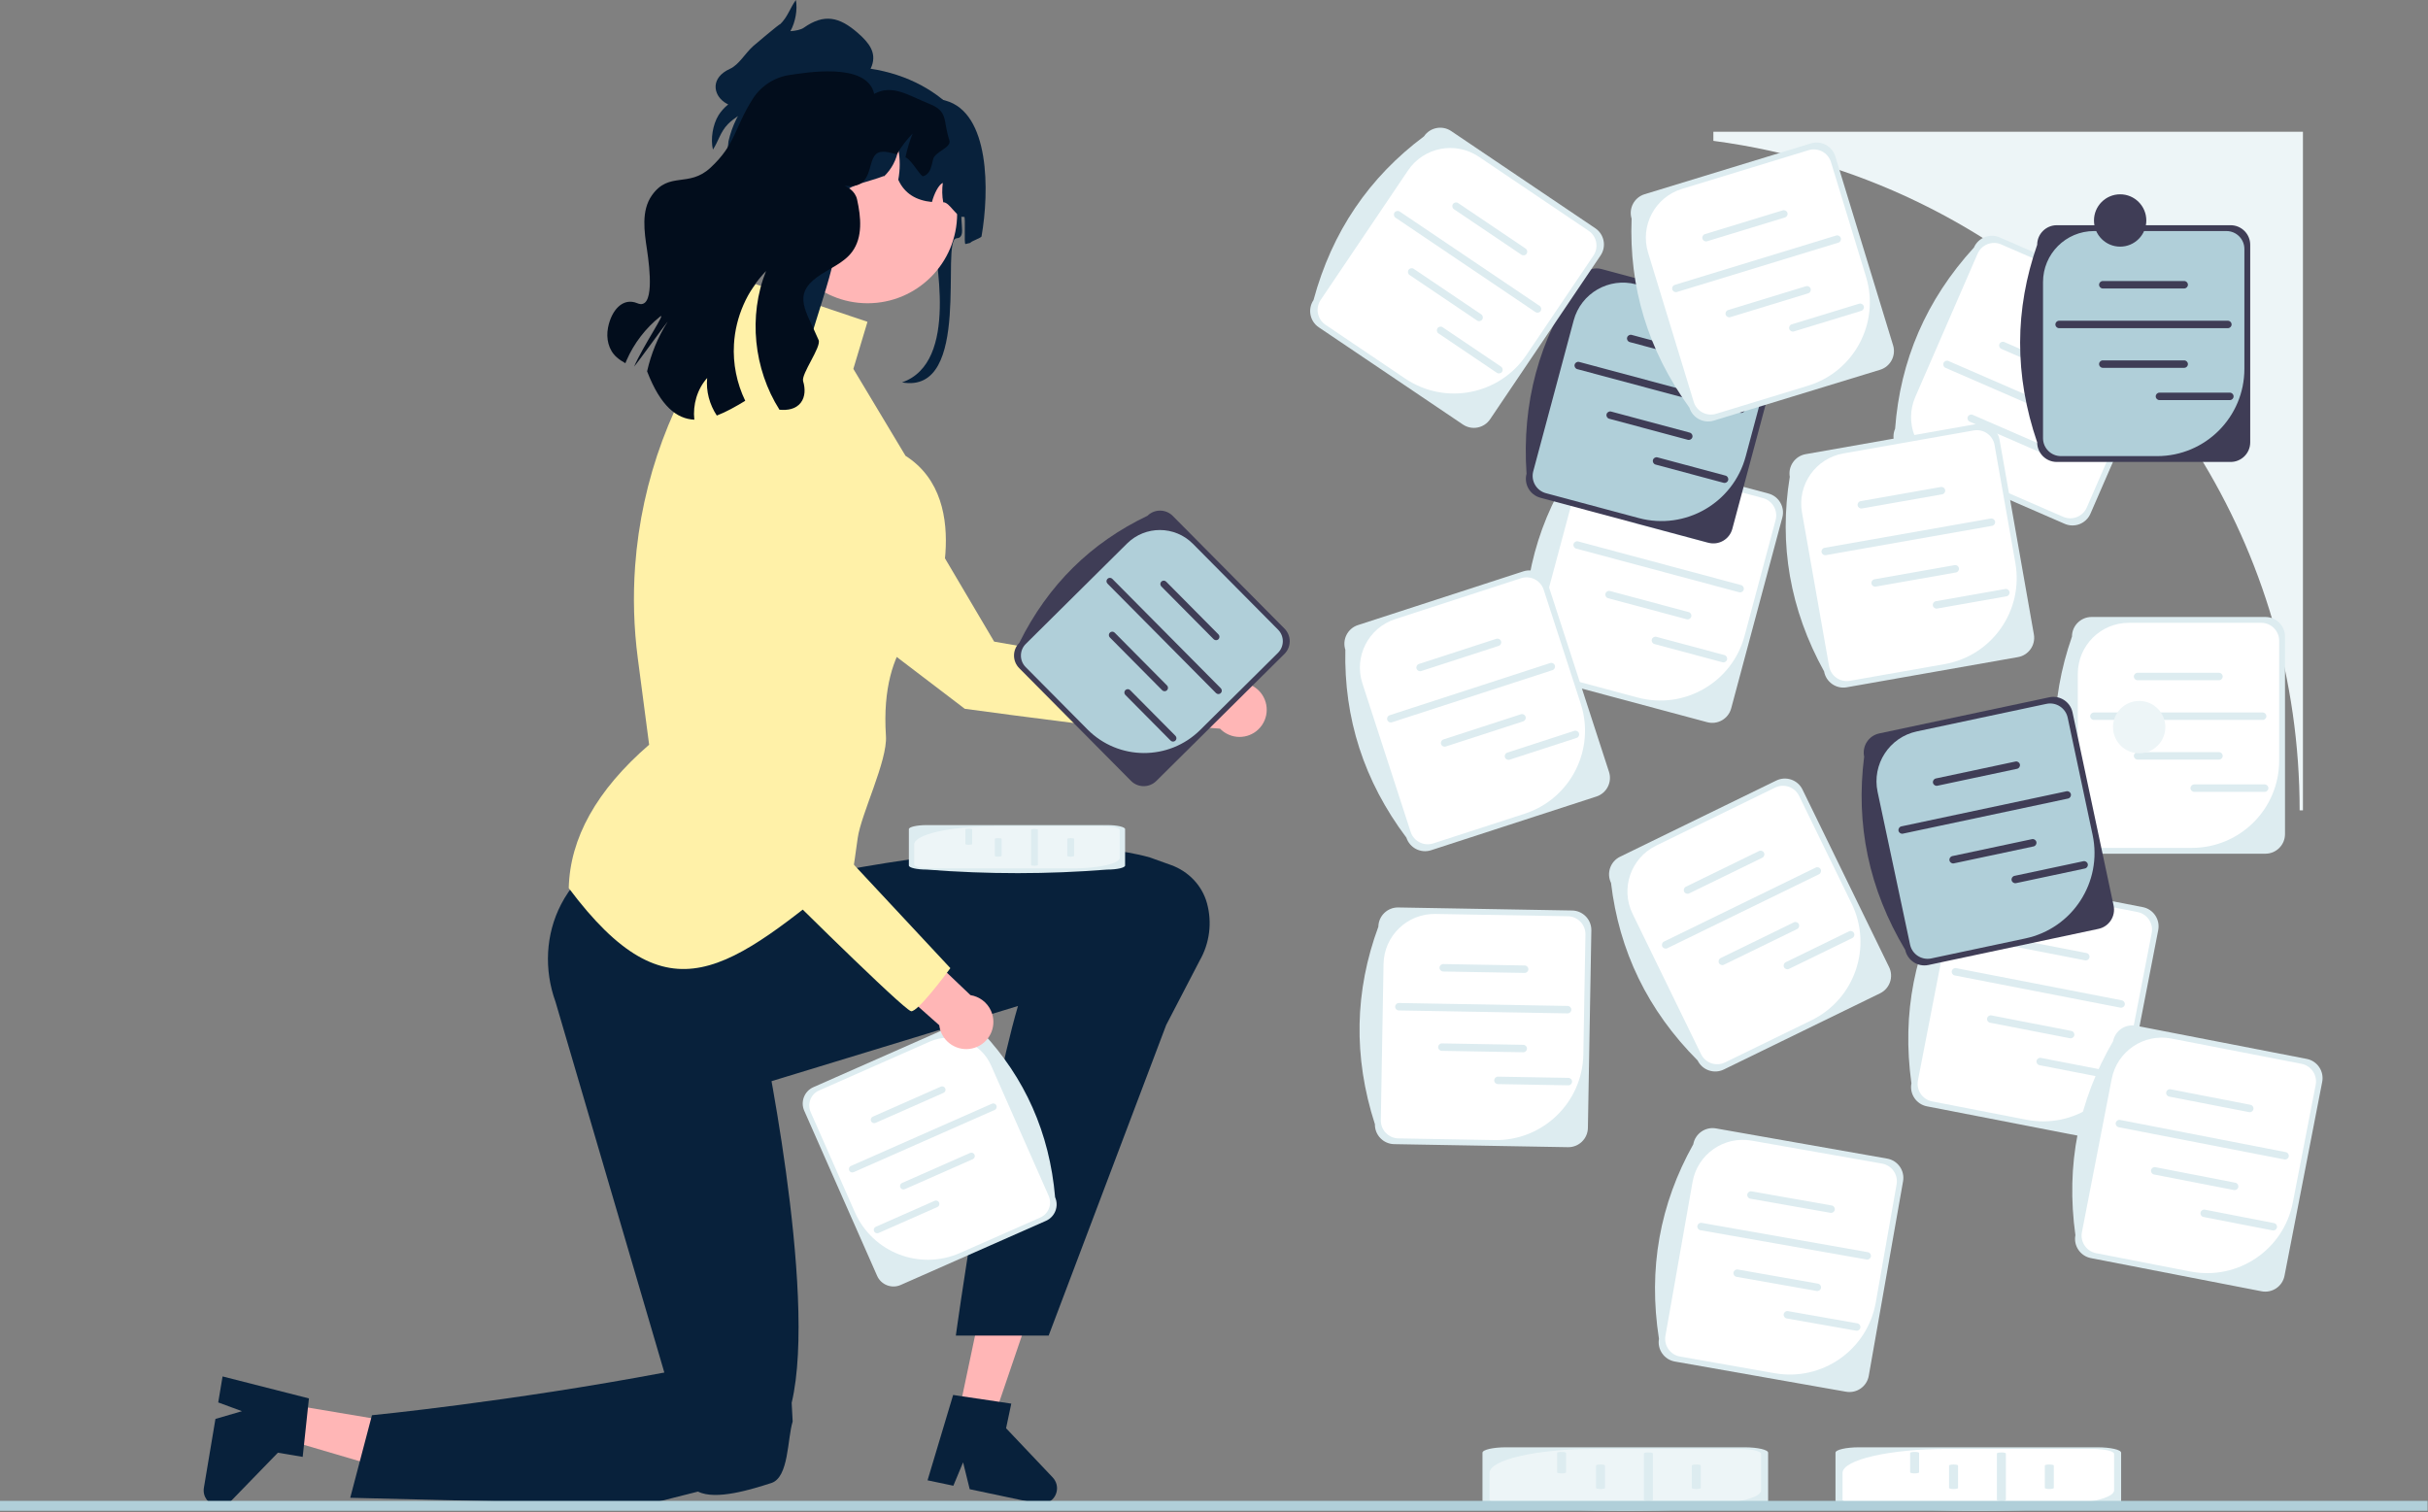 <svg width="846" height="527" viewBox="0 0 846 527" fill="none" xmlns="http://www.w3.org/2000/svg">
<rect x="0" y="0" width="846" height="527" fill="#808080" stroke="none"/>
<g clip-path="url(#clip0_23_3)">
<path d="M597 45.905V49.084C623.966 52.637 649.485 60.759 672.766 72.641C749.042 111.568 801.275 190.881 801.275 282.386H802.423V45.905H597Z" fill="#EDF5F7"/>
<path d="M427.441 238.996L399.344 235.804L395.281 251.601L425.107 253.918C425.743 254.575 426.483 255.151 427.324 255.616C431.898 258.147 437.658 256.491 440.189 251.918C442.72 247.344 441.064 241.584 436.491 239.053C433.574 237.438 430.178 237.534 427.441 238.996Z" fill="#FFB6B6"/>
<path d="M413.061 256.068C413.796 256.068 414.251 256.023 414.388 255.927C416.328 254.565 416.229 239.12 416.189 236.038L416.185 235.724L346.403 223.588L293.92 134.712L293.892 134.682C287.074 127.427 277.478 123.791 267.565 124.704C257.652 125.617 248.882 130.946 243.504 139.323C234.313 153.639 237.907 172.671 251.686 182.649L336.175 247.003L336.274 247.016C348.069 248.614 403.599 256.067 413.061 256.068Z" fill="#FFF1A8"/>
<path d="M334.062 492.308L346.044 494.836L361.715 448.8L344.033 445.068L334.062 492.308Z" fill="#FFB6B6"/>
<path d="M368.186 519.746C367.559 522.702 364.657 524.594 361.699 523.974L337.88 518.944L335.572 509.592L332.179 517.736L323.19 515.845L332.106 486.098L335.272 486.577L348.196 488.498L352.364 489.126L350.554 497.7L366.805 514.853C368.041 516.159 368.557 517.987 368.186 519.746Z" fill="#08213B"/>
<path d="M101.522 489.525L99.497 501.602L146.149 515.333L149.138 497.511L101.522 489.525Z" fill="#FFB6B6"/>
<path d="M75.535 524.767C72.555 524.264 70.544 521.444 71.04 518.463L75.069 494.454L84.316 491.757L76.037 488.708L77.551 479.647L107.645 487.311L107.299 490.495L105.92 503.488L105.466 507.678L96.825 506.229L80.366 523.183C79.114 524.472 77.308 525.064 75.535 524.767Z" fill="#08213B"/>
<path d="M278.127 278.74L280.729 305.915C280.729 305.915 362.277 287.798 400.652 298.797L407.99 301.425C414.069 303.602 418.833 308.513 420.543 314.711L420.578 314.836C422.396 321.554 421.469 328.716 417.999 334.757L406.348 357.165L365.388 465.418H333.046C333.046 465.418 343.516 388.959 354.697 350.559L259.265 379.675C259.265 379.675 209.833 378.381 218.939 329.207C228.044 280.034 226.744 271.622 226.744 271.622L278.127 278.74Z" fill="#08213B"/>
<path d="M292.101 352.713L264.942 356.613C264.942 356.613 285.032 450.182 275.845 488.844L276.193 495.345C274.301 501.491 274.9 514.789 268.759 516.788L268.636 516.828C261.978 518.96 249.443 522.927 243.209 519.772L224.665 524.465L122.031 521.934L129.602 493.167C129.602 493.167 177.61 488.457 231.478 478.287L193.558 349.11C189.526 337.983 190.067 325.602 195.523 315.1C201.476 303.638 213.657 293.011 238.564 296.345C288.379 303.014 296.761 301.314 296.761 301.314L292.101 352.713Z" fill="#08213B"/>
<path d="M198.17 309.473C233.163 356.218 253.675 338.229 296.581 303.417C296.581 303.417 295.518 316.494 298.852 292.062C299.985 283.76 309.27 265.122 308.694 256.482C306.423 222.417 324.591 214.847 324.591 214.847C324.591 214.847 340.488 174.725 315.507 158.828L297.338 128.547L302.259 112.143L263.273 99.024L252.015 114.255C234.148 138.427 223.501 167.17 221.307 197.148C220.52 207.91 220.83 218.724 222.233 229.422L226.179 259.51C207.816 275.427 198.594 292.091 198.17 309.473Z" fill="#FFF1A8"/>
<path d="M752.315 106.893L696.761 82.727C693.312 81.227 689.285 82.812 687.785 86.262C671.101 104.536 662.095 125.635 660.321 149.397C658.821 152.846 660.407 156.873 663.856 158.373L719.41 182.539C722.859 184.039 726.886 182.454 728.386 179.004L755.849 115.869C757.35 112.42 755.764 108.393 752.315 106.893Z" fill="#DDECF0"/>
<path d="M676.569 161.687C667.57 157.773 663.448 147.304 667.363 138.305L689.065 88.412C690.442 85.247 694.124 83.797 697.289 85.174L728.011 98.537C743.411 105.236 750.465 123.151 743.766 138.552L727.105 176.854C725.728 180.019 722.046 181.469 718.881 180.092L676.569 161.687Z" fill="white"/>
<path d="M713.362 155.873L687.352 144.559C686.697 144.274 685.931 144.575 685.646 145.231C685.36 145.886 685.662 146.652 686.318 146.937L712.328 158.251C712.983 158.536 713.749 158.235 714.034 157.579C714.319 156.923 714.018 156.158 713.362 155.873Z" fill="#DDECF0"/>
<path d="M724.393 130.514L698.383 119.2C697.727 118.915 696.962 119.217 696.676 119.872C696.391 120.528 696.693 121.293 697.349 121.579L723.358 132.893C724.014 133.178 724.779 132.877 725.065 132.221C725.35 131.565 725.049 130.8 724.393 130.514Z" fill="#DDECF0"/>
<path d="M732.838 149.256L678.914 125.8C678.259 125.515 677.493 125.816 677.208 126.472C676.922 127.128 677.224 127.893 677.88 128.178L731.804 151.635C732.46 151.92 733.225 151.619 733.51 150.963C733.795 150.307 733.494 149.542 732.838 149.256Z" fill="#DDECF0"/>
<path d="M743.471 126.551L720.97 116.764C720.315 116.479 719.549 116.78 719.264 117.436C718.979 118.092 719.28 118.857 719.936 119.142L742.436 128.93C743.092 129.215 743.858 128.914 744.143 128.258C744.428 127.602 744.127 126.837 743.471 126.551Z" fill="#DDECF0"/>
<path d="M789.352 297.493H728.77C725.008 297.493 721.948 294.433 721.948 290.671C713.938 267.259 714.097 244.318 721.948 221.821C721.948 218.06 725.008 215 728.77 215H789.352C793.114 215 796.174 218.06 796.174 221.821V290.671C796.174 294.433 793.114 297.493 789.352 297.493Z" fill="#DDECF0"/>
<path d="M741.75 217.032C731.937 217.032 723.981 224.988 723.981 234.802V289.21C723.981 292.662 726.779 295.46 730.231 295.46H763.733C780.527 295.46 794.142 281.846 794.142 265.052V223.282C794.142 219.831 791.343 217.032 787.892 217.032H741.75Z" fill="white"/>
<path d="M773.17 237.041H744.806C744.091 237.041 743.509 236.459 743.509 235.744C743.509 235.029 744.091 234.447 744.806 234.447H773.17C773.885 234.447 774.466 235.029 774.466 235.744C774.466 236.459 773.885 237.041 773.17 237.041Z" fill="#DDECF0"/>
<path d="M773.17 264.694H744.806C744.091 264.694 743.509 264.112 743.509 263.397C743.509 262.682 744.091 262.101 744.806 262.101H773.17C773.885 262.101 774.466 262.682 774.466 263.397C774.466 264.112 773.885 264.694 773.17 264.694Z" fill="#DDECF0"/>
<path d="M788.39 250.876H729.585C728.87 250.876 728.289 250.295 728.289 249.579C728.289 248.864 728.87 248.283 729.585 248.283H788.39C789.105 248.283 789.687 248.864 789.687 249.579C789.687 250.295 789.105 250.876 788.39 250.876Z" fill="#DDECF0"/>
<path d="M789.084 275.938H764.547C763.832 275.938 763.25 275.356 763.25 274.641C763.25 273.926 763.832 273.345 764.547 273.345H789.084C789.799 273.345 790.381 273.926 790.381 274.641C790.381 275.356 789.799 275.938 789.084 275.938Z" fill="#DDECF0"/>
<path d="M313.836 447.773L364.454 425.427C367.597 424.039 369.025 420.354 367.638 417.211C365.694 394.695 357.1 375.586 342.242 359.686C340.854 356.543 337.169 355.115 334.026 356.502L283.408 378.849C280.265 380.236 278.837 383.922 280.225 387.064L305.62 444.59C307.008 447.733 310.693 449.161 313.836 447.773Z" fill="#DDECF0"/>
<path d="M323.93 362.988C332.13 359.368 341.711 363.081 345.331 371.281L365.401 416.74C366.674 419.624 365.368 422.994 362.484 424.267L334.492 436.625C320.46 442.82 304.063 436.466 297.869 422.434L282.461 387.535C281.188 384.651 282.494 381.281 285.378 380.008L323.93 362.988Z" fill="white"/>
<path d="M305.059 391.295L328.757 380.833C329.355 380.569 329.626 379.868 329.363 379.271C329.099 378.673 328.398 378.402 327.801 378.666L304.102 389.128C303.504 389.392 303.233 390.092 303.497 390.69C303.761 391.287 304.461 391.559 305.059 391.295Z" fill="#DDECF0"/>
<path d="M315.259 414.4L338.958 403.938C339.555 403.674 339.827 402.973 339.563 402.376C339.299 401.778 338.599 401.507 338.001 401.771L314.302 412.233C313.705 412.497 313.433 413.197 313.697 413.795C313.961 414.392 314.662 414.664 315.259 414.4Z" fill="#DDECF0"/>
<path d="M297.445 408.469L346.578 386.779C347.175 386.515 347.447 385.814 347.183 385.217C346.919 384.619 346.219 384.348 345.621 384.612L296.488 406.302C295.891 406.566 295.62 407.267 295.883 407.864C296.147 408.462 296.848 408.733 297.445 408.469Z" fill="#DDECF0"/>
<path d="M306.11 429.665L326.611 420.614C327.209 420.35 327.48 419.65 327.216 419.052C326.953 418.455 326.252 418.183 325.654 418.447L305.153 427.498C304.556 427.762 304.284 428.462 304.548 429.06C304.812 429.657 305.512 429.929 306.11 429.665Z" fill="#DDECF0"/>
<path d="M777.233 160.975H716.65C712.889 160.975 709.829 157.915 709.829 154.154C701.819 130.742 701.977 107.801 709.829 85.304C709.829 81.543 712.889 78.483 716.65 78.483H777.233C780.994 78.483 784.054 81.543 784.054 85.304V154.154C784.054 157.915 780.994 160.975 777.233 160.975Z" fill="#3F3D56"/>
<path d="M729.631 80.515C719.817 80.515 711.861 88.471 711.861 98.284V152.693C711.861 156.145 714.659 158.943 718.111 158.943H751.613C768.408 158.943 782.022 145.328 782.022 128.534V86.765C782.022 83.313 779.224 80.515 775.772 80.515H729.631Z" fill="#B0CFD9"/>
<path d="M761.05 100.523H732.686C731.971 100.523 731.389 99.941 731.389 99.226C731.389 98.511 731.971 97.93 732.686 97.93H761.05C761.765 97.93 762.347 98.511 762.347 99.226C762.347 99.941 761.765 100.523 761.05 100.523Z" fill="#3F3D56"/>
<path d="M761.05 128.177H732.686C731.971 128.177 731.389 127.595 731.389 126.88C731.389 126.165 731.971 125.583 732.686 125.583H761.05C761.765 125.583 762.347 126.165 762.347 126.88C762.347 127.595 761.765 128.177 761.05 128.177Z" fill="#3F3D56"/>
<path d="M776.271 114.359H717.466C716.751 114.359 716.169 113.777 716.169 113.062C716.169 112.347 716.751 111.765 717.466 111.765H776.271C776.986 111.765 777.567 112.347 777.567 113.062C777.567 113.777 776.986 114.359 776.271 114.359Z" fill="#3F3D56"/>
<path d="M776.964 139.421H752.427C751.712 139.421 751.13 138.839 751.13 138.124C751.13 137.409 751.712 136.827 752.427 136.827H776.964C777.68 136.827 778.261 137.409 778.261 138.124C778.261 138.839 777.68 139.421 776.964 139.421Z" fill="#3F3D56"/>
<path d="M394.081 272.115L355.123 232.824C352.704 230.384 352.721 226.432 355.16 224.013C365.193 203.762 380.173 189.112 399.813 179.738C402.252 177.319 406.205 177.336 408.624 179.775L447.582 219.066C450.001 221.506 449.984 225.458 447.545 227.877L402.892 272.152C400.453 274.571 396.5 274.554 394.081 272.115Z" fill="#3F3D56"/>
<path d="M415.653 189.501C409.342 183.136 399.066 183.092 392.701 189.403L357.414 224.392C355.176 226.611 355.16 230.225 357.38 232.464L378.924 254.192C389.724 265.084 407.309 265.158 418.201 254.359L445.29 227.498C447.529 225.278 447.544 221.664 445.325 219.426L415.653 189.501Z" fill="#B0CFD9"/>
<path d="M422.881 222.745L404.641 204.349C404.182 203.885 404.185 203.134 404.649 202.674C405.112 202.214 405.864 202.217 406.324 202.681L424.563 221.077C425.023 221.54 425.02 222.292 424.556 222.752C424.093 223.211 423.341 223.208 422.881 222.745Z" fill="#3F3D56"/>
<path d="M404.947 240.528L386.707 222.132C386.247 221.669 386.25 220.917 386.714 220.457C387.178 219.997 387.929 220.001 388.389 220.464L406.629 238.86C407.088 239.324 407.085 240.075 406.622 240.535C406.158 240.995 405.406 240.992 404.947 240.528Z" fill="#3F3D56"/>
<path d="M423.696 241.513L385.88 203.375C385.42 202.912 385.424 202.16 385.887 201.7C386.351 201.24 387.102 201.244 387.562 201.707L425.378 239.845C425.838 240.309 425.834 241.06 425.371 241.52C424.907 241.98 424.156 241.977 423.696 241.513Z" fill="#3F3D56"/>
<path d="M407.888 258.079L392.109 242.166C391.649 241.702 391.652 240.951 392.116 240.491C392.58 240.031 393.331 240.034 393.791 240.498L409.57 256.412C410.03 256.875 410.027 257.627 409.563 258.086C409.099 258.546 408.348 258.543 407.888 258.079Z" fill="#3F3D56"/>
<path d="M639.55 506.225V522.942C639.55 523.979 643.242 524.824 647.78 524.824C676.027 527.034 703.704 526.99 730.846 524.824C735.384 524.824 739.076 523.979 739.076 522.942V506.225C739.076 505.188 735.384 504.343 730.846 504.343H647.78C643.242 504.343 639.55 505.188 639.55 506.225Z" fill="#DDECF0"/>
<path d="M736.624 519.36C736.624 522.068 727.026 524.263 715.186 524.263H649.543C645.378 524.263 642.002 523.491 642.002 522.539V513.294C642.002 508.661 658.428 504.904 678.69 504.904H729.084C733.248 504.904 736.624 505.676 736.624 506.629L736.624 519.36Z" fill="white"/>
<path d="M712.485 510.691V518.517C712.485 518.714 713.187 518.875 714.049 518.875C714.912 518.875 715.614 518.714 715.614 518.517V510.691C715.614 510.493 714.912 510.333 714.049 510.333C713.187 510.333 712.485 510.493 712.485 510.691Z" fill="#DDECF0"/>
<path d="M679.121 510.691V518.517C679.121 518.714 679.823 518.875 680.686 518.875C681.548 518.875 682.25 518.714 682.25 518.517V510.691C682.25 510.493 681.548 510.333 680.686 510.333C679.823 510.333 679.121 510.493 679.121 510.691Z" fill="#DDECF0"/>
<path d="M695.792 506.491V522.716C695.792 522.914 696.494 523.074 697.357 523.074C698.219 523.074 698.921 522.914 698.921 522.716V506.491C698.921 506.294 698.219 506.133 697.357 506.133C696.494 506.133 695.792 506.294 695.792 506.491Z" fill="#DDECF0"/>
<path d="M665.555 506.3V513.07C665.555 513.267 666.257 513.428 667.12 513.428C667.983 513.428 668.685 513.267 668.685 513.07V506.3C668.685 506.102 667.983 505.942 667.12 505.942C666.257 505.942 665.555 506.102 665.555 506.3Z" fill="#DDECF0"/>
<path d="M516.55 506.225V522.942C516.55 523.979 520.242 524.824 524.78 524.824C553.027 527.034 580.704 526.99 607.846 524.824C612.384 524.824 616.076 523.979 616.076 522.942V506.225C616.076 505.188 612.384 504.343 607.846 504.343H524.78C520.242 504.343 516.55 505.188 516.55 506.225Z" fill="#DDECF0"/>
<path d="M613.624 519.36C613.624 522.068 604.026 524.263 592.186 524.263H526.543C522.378 524.263 519.002 523.491 519.002 522.539V513.294C519.002 508.661 535.428 504.904 555.69 504.904H606.084C610.248 504.904 613.624 505.676 613.624 506.629L613.624 519.36Z" fill="#EDF5F7"/>
<path d="M589.485 510.691V518.517C589.485 518.714 590.187 518.875 591.049 518.875C591.912 518.875 592.614 518.714 592.614 518.517V510.691C592.614 510.493 591.912 510.333 591.049 510.333C590.187 510.333 589.485 510.493 589.485 510.691Z" fill="#DDECF0"/>
<path d="M556.121 510.691V518.517C556.121 518.714 556.823 518.875 557.686 518.875C558.548 518.875 559.25 518.714 559.25 518.517V510.691C559.25 510.493 558.548 510.333 557.686 510.333C556.823 510.333 556.121 510.493 556.121 510.691Z" fill="#DDECF0"/>
<path d="M572.792 506.491V522.716C572.792 522.914 573.494 523.074 574.357 523.074C575.219 523.074 575.921 522.914 575.921 522.716V506.491C575.921 506.294 575.219 506.133 574.357 506.133C573.494 506.133 572.792 506.294 572.792 506.491Z" fill="#DDECF0"/>
<path d="M542.555 506.3V513.07C542.555 513.267 543.257 513.428 544.12 513.428C544.983 513.428 545.685 513.267 545.685 513.07V506.3C545.685 506.102 544.983 505.942 544.12 505.942C543.257 505.942 542.555 506.102 542.555 506.3Z" fill="#DDECF0"/>
<path d="M316.68 288.944V301.599C316.68 302.384 319.475 303.024 322.91 303.024C344.293 304.697 365.245 304.664 385.792 303.024C389.228 303.024 392.022 302.384 392.022 301.599V288.944C392.022 288.159 389.228 287.52 385.792 287.52H322.91C319.475 287.52 316.68 288.159 316.68 288.944Z" fill="#DDECF0"/>
<path d="M390.166 298.888C390.166 300.937 382.9 302.599 373.937 302.599H324.245C321.092 302.599 318.536 302.015 318.536 301.294V294.296C318.536 290.788 330.971 287.944 346.309 287.944H384.458C387.611 287.944 390.166 288.529 390.166 289.25V298.888Z" fill="#EDF5F7"/>
<path d="M371.892 292.325V298.249C371.892 298.399 372.424 298.52 373.077 298.52C373.73 298.52 374.261 298.399 374.261 298.249V292.325C374.261 292.175 373.73 292.054 373.077 292.054C372.424 292.054 371.892 292.175 371.892 292.325Z" fill="#DDECF0"/>
<path d="M346.636 292.325V298.249C346.636 298.399 347.167 298.52 347.82 298.52C348.473 298.52 349.005 298.399 349.005 298.249V292.325C349.005 292.175 348.473 292.054 347.82 292.054C347.167 292.054 346.636 292.175 346.636 292.325Z" fill="#DDECF0"/>
<path d="M359.256 289.145V301.428C359.256 301.578 359.787 301.699 360.44 301.699C361.093 301.699 361.625 301.578 361.625 301.428V289.145C361.625 288.996 361.093 288.875 360.44 288.875C359.787 288.875 359.256 288.996 359.256 289.145Z" fill="#DDECF0"/>
<path d="M336.366 289.001V294.126C336.366 294.275 336.898 294.397 337.551 294.397C338.204 294.397 338.735 294.275 338.735 294.126V289.001C338.735 288.851 338.204 288.73 337.551 288.73C336.898 288.73 336.366 288.851 336.366 289.001Z" fill="#DDECF0"/>
<path d="M338.138 346.772L317.665 327.265L304.89 337.406L327.27 357.259C327.38 358.166 327.623 359.073 328.012 359.951C330.13 364.73 335.722 366.887 340.501 364.769C345.28 362.651 347.437 357.059 345.319 352.28C343.968 349.232 341.203 347.258 338.138 346.772Z" fill="#FFB6B6"/>
<path d="M316.368 351.701C316.954 352.145 317.344 352.384 317.511 352.39C319.88 352.475 329.125 340.103 330.954 337.621L331.14 337.368L282.834 285.567L294.646 183.03L294.642 182.988C293.585 173.089 288.131 164.397 279.677 159.142C271.222 153.885 261.014 152.839 251.669 156.271C235.7 162.136 227.076 179.478 232.037 195.751L260.545 298.059L260.616 298.13C269.054 306.524 308.825 345.989 316.368 351.701Z" fill="#FFF1A8"/>
<path d="M0 523H846V530H0V523Z" fill="#B0CFD9"/>
<path d="M738.735 85.947C733.699 85.947 729.617 81.865 729.617 76.829C729.617 71.794 733.699 67.712 738.735 67.712C743.77 67.712 747.852 71.794 747.852 76.829C747.852 81.865 743.77 85.947 738.735 85.947Z" fill="#3F3D56"/>
<path d="M745.365 262.493C740.33 262.493 736.248 258.411 736.248 253.376C736.248 248.34 740.33 244.258 745.365 244.258C750.401 244.258 754.483 248.34 754.483 253.376C754.483 258.411 750.401 262.493 745.365 262.493Z" fill="#EDF5F7"/>
<path d="M325.175 80.663C325.016 77.653 326.621 96.201 323.864 95.898C311.312 94.497 292.849 97.952 283.55 99.407C283.176 99.274 282.803 99.142 282.444 99.001C281.553 98.691 280.694 98.342 279.853 97.973C260.879 89.674 260.236 57.457 260.3 57.179C260.614 55.809 272.526 18.943 277.832 19.574C279.208 19.737 280.591 19.972 281.978 20.29L294.829 23.236C297.692 23.283 300.492 23.503 303.164 23.916L303.186 23.921C329.509 27.881 346.292 48.325 339.987 67.075C339.97 67.095 339.943 67.112 339.926 67.132C339.185 67.829 338.521 68.497 337.921 69.145C337.343 69.751 336.84 70.339 336.39 70.904C332.908 75.263 337.556 82.818 333.273 83.047C327.577 83.352 338.974 137.631 314.29 133.257C334.432 126.276 325.615 88.969 325.175 80.663Z" fill="#08213B"/>
<path d="M302.289 105.676C285.05 105.676 271.075 91.701 271.075 74.462C271.075 57.222 285.05 43.247 302.289 43.247C319.529 43.247 333.504 57.222 333.504 74.462C333.504 91.701 319.529 105.676 302.289 105.676Z" fill="#FFB6B6"/>
<path d="M251.917 63.444C252.046 66.351 260.975 92.21 273.114 92.21C275.385 92.21 278.413 80.855 280.684 70.257C280.876 69.361 277.186 137.54 278.072 137.851C277.656 127.79 291.237 94.391 290.669 87.593C288.64 63.194 295.978 65.858 307.999 61.324L307.997 61.491C310.646 58.978 312.448 55.579 313.001 51.968C313.667 55.495 313.652 59.129 312.993 62.634C315.173 67.479 319.246 69.848 324.719 70.393C325.499 67.471 327.066 64.345 328.504 63.732C328.224 65.942 328.217 68.266 328.656 70.492C330.98 70.401 333.273 76.101 335.946 75.556C336.529 75.45 335.817 85.178 336.408 85.042C336.968 84.913 337.52 84.784 338.096 84.633C338.217 84.095 341.911 82.914 342.002 82.369C344.735 66.729 344.969 39.258 329.39 35.033C328.981 34.912 328.565 34.806 328.149 34.715L304.757 29.098C305.029 27.887 304.886 26.676 304.386 25.624C304.106 24.988 303.689 24.413 303.182 23.936C303.175 23.928 303.175 23.92 303.167 23.913C302.471 23.262 301.608 22.777 300.616 22.55C300.457 22.512 300.283 22.482 300.116 22.452C297.641 22.119 295.181 21.945 292.735 21.899C291.539 21.876 290.343 21.892 289.155 21.937C289.056 21.937 288.973 21.937 288.882 21.945C284.969 22.111 281.123 22.626 277.383 23.489C270.896 25.624 265.135 29.583 260.835 34.867C257.519 38.932 255.074 43.777 253.833 49.212C253.31 55.919 251.418 52.021 251.917 63.444Z" fill="#08213B"/>
<path d="M250.344 40.18C251.167 38.849 252.349 37.507 253.731 36.388C253.255 36.151 252.795 35.892 252.365 35.592C248.55 32.932 247.463 27.112 254.346 23.982C257.527 22.535 259.526 18.671 262.487 16.019C262.487 16.019 272.055 7.88 271.786 8.493C274.465 5.942 275.269 2.784 277.316 0C277.942 3.363 277.139 7.744 275.402 10.865C277.101 10.77 279.102 10.346 280.027 9.692C287.189 4.625 292.483 5.918 298.789 11.39C302.903 14.958 305.402 18.336 303.788 22.902C302.9 25.413 301.076 27.087 298.154 28.179C295.058 29.337 288.92 31.101 285.685 30.108L267.374 37.372C265.954 37.687 264.277 37.914 262.519 37.974C259.305 38.922 255.742 41.1 253.618 43.275C250.983 45.972 250.344 49.213 248.409 52.13C247.536 48.439 248.351 43.406 250.344 40.18Z" fill="#08213B"/>
<path d="M655.091 346.134L600.64 372.692C597.259 374.341 593.167 372.932 591.518 369.551C574.056 352.02 564.141 331.331 561.337 307.669C559.688 304.289 561.097 300.197 564.477 298.548L618.929 271.99C622.309 270.341 626.401 271.75 628.05 275.131L658.232 337.013C659.881 340.394 658.472 344.485 655.091 346.134Z" fill="#DDECF0"/>
<path d="M577.035 294.684C568.214 298.986 564.551 309.624 568.854 318.445L592.705 367.347C594.218 370.449 597.959 371.738 601.062 370.225L631.173 355.538C646.268 348.176 652.536 329.972 645.174 314.877L626.864 277.335C625.35 274.233 621.609 272.944 618.507 274.457L577.035 294.684Z" fill="white"/>
<path d="M614.046 298.894L588.553 311.328C587.91 311.641 587.132 311.374 586.818 310.731C586.505 310.088 586.773 309.31 587.416 308.997L612.909 296.563C613.552 296.249 614.329 296.517 614.643 297.16C614.956 297.803 614.689 298.581 614.046 298.894Z" fill="#DDECF0"/>
<path d="M626.169 323.749L600.675 336.183C600.032 336.496 599.254 336.229 598.941 335.586C598.627 334.943 598.896 334.165 599.538 333.852L625.032 321.418C625.674 321.104 626.452 321.372 626.765 322.015C627.079 322.658 626.811 323.436 626.169 323.749Z" fill="#DDECF0"/>
<path d="M633.791 304.657L580.938 330.436C580.295 330.749 579.517 330.481 579.204 329.839C578.89 329.196 579.158 328.418 579.801 328.105L632.654 302.326C633.297 302.013 634.075 302.281 634.388 302.923C634.702 303.566 634.434 304.344 633.791 304.657Z" fill="#DDECF0"/>
<path d="M645.401 326.879L623.347 337.635C622.704 337.949 621.926 337.681 621.613 337.038C621.299 336.395 621.567 335.617 622.21 335.304L644.264 324.548C644.907 324.234 645.684 324.502 645.998 325.145C646.311 325.787 646.044 326.565 645.401 326.879Z" fill="#DDECF0"/>
<path d="M594.853 251.667L536.335 235.987C532.701 235.013 530.538 231.266 531.511 227.632C529.834 202.945 535.924 180.827 549.331 161.129C550.304 157.495 554.052 155.332 557.685 156.305L616.204 171.985C619.837 172.959 622.001 176.706 621.027 180.34L603.207 246.843C602.234 250.477 598.486 252.64 594.853 251.667Z" fill="#DDECF0"/>
<path d="M569.697 161.628C560.218 159.088 550.474 164.713 547.934 174.193L533.852 226.747C532.959 230.081 534.937 233.508 538.271 234.402L570.632 243.073C586.854 247.419 603.528 237.793 607.875 221.571L618.686 181.224C619.579 177.89 617.6 174.463 614.266 173.57L569.697 161.628Z" fill="white"/>
<path d="M594.868 189.086L567.471 181.745C566.78 181.56 566.368 180.847 566.554 180.157C566.739 179.466 567.451 179.055 568.142 179.24L595.539 186.581C596.23 186.766 596.641 187.478 596.456 188.169C596.271 188.86 595.559 189.271 594.868 189.086Z" fill="#DDECF0"/>
<path d="M587.711 215.798L560.313 208.456C559.623 208.271 559.211 207.559 559.396 206.868C559.581 206.177 560.294 205.766 560.985 205.951L588.382 213.292C589.073 213.477 589.484 214.19 589.299 214.88C589.114 215.571 588.402 215.983 587.711 215.798Z" fill="#DDECF0"/>
<path d="M605.989 206.39L549.188 191.17C548.497 190.985 548.086 190.272 548.271 189.582C548.456 188.891 549.168 188.48 549.859 188.665L606.66 203.885C607.351 204.07 607.762 204.782 607.577 205.473C607.392 206.164 606.68 206.575 605.989 206.39Z" fill="#DDECF0"/>
<path d="M600.172 230.777L576.471 224.427C575.78 224.241 575.369 223.529 575.554 222.838C575.739 222.147 576.452 221.736 577.142 221.921L600.843 228.272C601.534 228.457 601.945 229.169 601.76 229.86C601.575 230.551 600.863 230.962 600.172 230.777Z" fill="#DDECF0"/>
<path d="M730.871 397.082L671.401 385.522C667.709 384.805 665.289 381.217 666.007 377.525C662.611 353.014 667.144 330.525 679.144 309.94C679.862 306.248 683.449 303.828 687.142 304.545L746.611 316.105C750.303 316.823 752.723 320.411 752.006 324.103L738.869 391.688C738.151 395.38 734.563 397.8 730.871 397.082Z" fill="#DDECF0"/>
<path d="M699.496 309.017C689.862 307.145 680.535 313.436 678.662 323.069L668.281 376.478C667.622 379.867 669.835 383.147 673.223 383.806L706.11 390.198C722.595 393.403 738.557 382.636 741.762 366.151L749.732 325.149C750.39 321.761 748.178 318.48 744.789 317.821L699.496 309.017Z" fill="white"/>
<path d="M726.521 334.653L698.678 329.241C697.976 329.104 697.516 328.422 697.652 327.72C697.789 327.018 698.471 326.558 699.173 326.695L727.016 332.107C727.718 332.243 728.178 332.925 728.041 333.627C727.905 334.329 727.223 334.789 726.521 334.653Z" fill="#DDECF0"/>
<path d="M721.244 361.798L693.401 356.386C692.699 356.25 692.239 355.568 692.376 354.866C692.512 354.164 693.194 353.704 693.896 353.84L721.739 359.253C722.441 359.389 722.901 360.071 722.764 360.773C722.628 361.475 721.946 361.935 721.244 361.798Z" fill="#DDECF0"/>
<path d="M738.821 351.139L681.097 339.918C680.395 339.782 679.935 339.1 680.071 338.398C680.208 337.696 680.89 337.236 681.592 337.372L739.316 348.593C740.018 348.729 740.478 349.411 740.342 350.113C740.205 350.815 739.523 351.275 738.821 351.139Z" fill="#DDECF0"/>
<path d="M734.72 375.872L710.634 371.19C709.932 371.054 709.472 370.372 709.608 369.67C709.745 368.968 710.427 368.508 711.129 368.645L735.215 373.326C735.917 373.463 736.377 374.145 736.24 374.847C736.104 375.549 735.422 376.009 734.72 375.872Z" fill="#DDECF0"/>
<path d="M731.2 323.675L671.942 336.27C668.263 337.053 664.633 334.696 663.851 331.016C651.148 309.781 646.534 287.309 649.536 263.671C648.754 259.992 651.111 256.363 654.791 255.58L714.049 242.985C717.729 242.203 721.358 244.56 722.14 248.239L736.455 315.584C737.237 319.263 734.88 322.893 731.2 323.675Z" fill="#3F3D56"/>
<path d="M667.91 254.87C658.311 256.91 652.183 266.346 654.223 275.945L665.535 329.165C666.253 332.541 669.572 334.696 672.948 333.979L705.718 327.013C722.145 323.521 732.632 307.374 729.14 290.947L720.456 250.09C719.738 246.714 716.419 244.559 713.043 245.276L667.91 254.87Z" fill="#B0CFD9"/>
<path d="M702.803 267.908L675.059 273.805C674.359 273.954 673.669 273.506 673.521 272.806C673.372 272.107 673.82 271.417 674.52 271.268L702.264 265.371C702.963 265.222 703.653 265.67 703.802 266.37C703.95 267.069 703.502 267.759 702.803 267.908Z" fill="#3F3D56"/>
<path d="M708.552 294.957L680.808 300.855C680.109 301.003 679.419 300.555 679.27 299.856C679.121 299.156 679.57 298.466 680.269 298.318L708.013 292.421C708.713 292.272 709.402 292.72 709.551 293.419C709.7 294.119 709.252 294.809 708.552 294.957Z" fill="#3F3D56"/>
<path d="M720.567 278.277L663.048 290.503C662.348 290.652 661.658 290.204 661.509 289.504C661.361 288.805 661.809 288.115 662.508 287.966L720.028 275.74C720.728 275.592 721.417 276.04 721.566 276.739C721.715 277.438 721.267 278.128 720.567 278.277Z" fill="#3F3D56"/>
<path d="M726.457 302.647L702.456 307.748C701.756 307.897 701.066 307.449 700.918 306.75C700.769 306.05 701.217 305.36 701.917 305.212L725.917 300.11C726.617 299.961 727.307 300.409 727.455 301.109C727.604 301.808 727.156 302.498 726.457 302.647Z" fill="#3F3D56"/>
<path d="M595.243 189.13L536.725 173.45C533.091 172.477 530.928 168.729 531.901 165.096C530.224 140.408 536.314 118.29 549.721 98.592C550.694 94.959 554.442 92.795 558.075 93.769L616.594 109.448C620.227 110.422 622.391 114.17 621.417 117.803L603.598 184.307C602.624 187.94 598.876 190.104 595.243 189.13Z" fill="#3F3D56"/>
<path d="M570.087 99.091C560.608 96.551 550.864 102.177 548.324 111.656L534.242 164.211C533.349 167.545 535.328 170.972 538.662 171.865L571.022 180.536C587.244 184.883 603.918 175.256 608.265 159.034L619.076 118.688C619.969 115.354 617.99 111.927 614.656 111.034L570.087 99.091Z" fill="#B0CFD9"/>
<path d="M595.258 126.55L567.861 119.208C567.17 119.023 566.759 118.311 566.944 117.62C567.129 116.929 567.841 116.518 568.532 116.703L595.93 124.044C596.62 124.229 597.031 124.942 596.846 125.632C596.661 126.323 595.949 126.735 595.258 126.55Z" fill="#3F3D56"/>
<path d="M588.101 153.261L560.704 145.92C560.013 145.735 559.601 145.022 559.786 144.331C559.972 143.641 560.684 143.23 561.375 143.415L588.772 150.756C589.463 150.941 589.874 151.653 589.689 152.344C589.504 153.035 588.792 153.446 588.101 153.261Z" fill="#3F3D56"/>
<path d="M606.379 143.853L549.578 128.634C548.887 128.449 548.476 127.736 548.661 127.045C548.846 126.354 549.559 125.943 550.249 126.128L607.05 141.348C607.741 141.533 608.152 142.246 607.967 142.936C607.782 143.627 607.07 144.038 606.379 143.853Z" fill="#3F3D56"/>
<path d="M600.562 168.241L576.861 161.89C576.171 161.705 575.759 160.992 575.944 160.302C576.129 159.611 576.842 159.2 577.533 159.385L601.234 165.735C601.924 165.921 602.336 166.633 602.15 167.324C601.965 168.014 601.253 168.426 600.562 168.241Z" fill="#3F3D56"/>
<path d="M655.091 128.856L597.156 146.568C593.559 147.668 589.738 145.636 588.638 142.039C574.133 121.992 567.577 100.007 568.508 76.198C567.409 72.601 569.44 68.78 573.038 67.68L630.973 49.968C634.57 48.868 638.391 50.9 639.491 54.497L659.62 120.338C660.72 123.935 658.689 127.756 655.091 128.856Z" fill="#DDECF0"/>
<path d="M586.045 65.829C576.66 68.698 571.378 78.632 574.247 88.017L590.155 140.048C591.164 143.349 594.658 145.207 597.958 144.198L629.997 134.402C646.057 129.492 655.096 112.492 650.186 96.432L637.974 56.488C636.965 53.187 633.471 51.329 630.17 52.338L586.045 65.829Z" fill="white"/>
<path d="M621.942 75.776L594.817 84.069C594.133 84.278 593.407 83.892 593.197 83.208C592.988 82.524 593.375 81.798 594.059 81.589L621.183 73.296C621.867 73.087 622.593 73.473 622.802 74.157C623.011 74.841 622.625 75.567 621.942 75.776Z" fill="#DDECF0"/>
<path d="M630.027 102.222L602.902 110.514C602.219 110.724 601.492 110.337 601.283 109.653C601.074 108.97 601.46 108.243 602.144 108.034L629.269 99.741C629.952 99.532 630.679 99.918 630.888 100.602C631.097 101.286 630.711 102.013 630.027 102.222Z" fill="#DDECF0"/>
<path d="M640.542 84.558L584.307 101.751C583.623 101.96 582.897 101.573 582.688 100.889C582.479 100.206 582.865 99.479 583.549 99.27L639.784 82.077C640.468 81.868 641.194 82.254 641.403 82.938C641.612 83.622 641.226 84.349 640.542 84.558Z" fill="#DDECF0"/>
<path d="M648.533 108.322L625.068 115.495C624.384 115.705 623.658 115.318 623.448 114.634C623.239 113.951 623.626 113.224 624.31 113.015L647.775 105.841C648.458 105.632 649.185 106.018 649.394 106.702C649.603 107.386 649.217 108.112 648.533 108.322Z" fill="#DDECF0"/>
<path d="M703.143 228.981L643.481 239.501C639.776 240.154 636.231 237.672 635.578 233.968C623.624 212.302 619.797 189.682 623.623 166.164C622.969 162.46 625.452 158.915 629.156 158.261L688.818 147.741C692.522 147.088 696.067 149.57 696.72 153.275L708.676 221.078C709.329 224.783 706.847 228.328 703.143 228.981Z" fill="#DDECF0"/>
<path d="M642.292 158.009C632.627 159.713 626.174 168.929 627.878 178.594L637.326 232.176C637.925 235.575 641.167 237.845 644.566 237.246L677.559 231.428C694.098 228.512 705.142 212.74 702.226 196.201L694.972 155.066C694.373 151.667 691.132 149.397 687.732 149.997L642.292 158.009Z" fill="white"/>
<path d="M676.709 172.257L648.776 177.182C648.072 177.307 647.398 176.835 647.273 176.13C647.149 175.426 647.621 174.752 648.326 174.628L676.259 169.703C676.963 169.579 677.637 170.05 677.761 170.755C677.885 171.459 677.413 172.133 676.709 172.257Z" fill="#DDECF0"/>
<path d="M681.511 199.491L653.578 204.416C652.873 204.54 652.199 204.068 652.075 203.364C651.951 202.66 652.423 201.986 653.127 201.862L681.06 196.936C681.765 196.812 682.438 197.284 682.562 197.988C682.687 198.692 682.215 199.366 681.511 199.491Z" fill="#DDECF0"/>
<path d="M694.1 183.24L636.189 193.451C635.485 193.575 634.811 193.103 634.687 192.399C634.562 191.695 635.034 191.021 635.739 190.897L693.65 180.686C694.354 180.561 695.028 181.033 695.152 181.737C695.276 182.442 694.805 183.116 694.1 183.24Z" fill="#DDECF0"/>
<path d="M699.136 207.8L674.971 212.061C674.267 212.185 673.593 211.713 673.469 211.009C673.345 210.305 673.817 209.631 674.521 209.507L698.685 205.246C699.389 205.122 700.063 205.594 700.187 206.298C700.312 207.002 699.84 207.676 699.136 207.8Z" fill="#DDECF0"/>
<path d="M509.735 147.934L459.51 114.057C456.392 111.953 455.566 107.705 457.669 104.587C464.121 80.698 477.08 61.768 496.17 47.508C498.273 44.389 502.521 43.564 505.639 45.667L555.865 79.544C558.983 81.648 559.809 85.896 557.705 89.014L519.205 146.093C517.102 149.212 512.854 150.037 509.735 147.934Z" fill="#DDECF0"/>
<path d="M515.264 54.611C507.128 49.123 496.084 51.27 490.596 59.406L460.171 104.512C458.241 107.374 458.996 111.258 461.858 113.188L489.632 131.923C503.555 141.314 522.455 137.64 531.846 123.717L555.204 89.089C557.134 86.227 556.379 82.343 553.517 80.412L515.264 54.611Z" fill="white"/>
<path d="M530.124 88.768L506.609 72.907C506.016 72.507 505.859 71.699 506.259 71.106C506.659 70.514 507.466 70.357 508.059 70.757L531.574 86.618C532.167 87.017 532.324 87.825 531.924 88.418C531.524 89.01 530.716 89.168 530.124 88.768Z" fill="#DDECF0"/>
<path d="M514.66 111.694L491.145 95.833C490.553 95.433 490.396 94.625 490.795 94.032C491.195 93.439 492.003 93.283 492.596 93.683L516.11 109.544C516.703 109.943 516.86 110.751 516.46 111.344C516.061 111.936 515.253 112.094 514.66 111.694Z" fill="#DDECF0"/>
<path d="M535.005 108.749L486.254 75.866C485.661 75.466 485.504 74.659 485.904 74.066C486.304 73.473 487.111 73.316 487.704 73.716L536.455 106.599C537.048 106.999 537.205 107.806 536.805 108.399C536.405 108.992 535.598 109.149 535.005 108.749Z" fill="#DDECF0"/>
<path d="M521.566 129.914L501.224 116.193C500.631 115.793 500.474 114.986 500.874 114.393C501.273 113.8 502.081 113.643 502.674 114.043L523.016 127.764C523.609 128.164 523.766 128.971 523.366 129.564C522.966 130.157 522.159 130.314 521.566 129.914Z" fill="#DDECF0"/>
<path d="M556.254 277.563L498.636 296.284C495.059 297.447 491.203 295.482 490.041 291.905C475.188 272.113 468.25 250.247 468.765 226.425C467.603 222.847 469.567 218.991 473.145 217.829L530.762 199.108C534.34 197.946 538.196 199.91 539.358 203.488L560.634 268.968C561.796 272.545 559.831 276.401 556.254 277.563Z" fill="#DDECF0"/>
<path d="M486.118 215.751C476.785 218.783 471.677 228.808 474.709 238.141L491.522 289.887C492.589 293.17 496.115 294.966 499.398 293.9L531.26 283.547C547.232 278.357 555.973 261.202 550.784 245.23L537.876 205.505C536.81 202.222 533.284 200.426 530.001 201.492L486.118 215.751Z" fill="white"/>
<path d="M522.183 225.07L495.207 233.835C494.527 234.056 493.794 233.683 493.573 233.003C493.352 232.322 493.726 231.59 494.406 231.369L521.382 222.604C522.062 222.383 522.794 222.756 523.015 223.436C523.236 224.116 522.863 224.849 522.183 225.07Z" fill="#DDECF0"/>
<path d="M530.728 251.37L503.753 260.135C503.073 260.356 502.339 259.983 502.118 259.303C501.897 258.623 502.271 257.89 502.951 257.669L529.927 248.904C530.607 248.683 531.34 249.056 531.561 249.736C531.782 250.416 531.408 251.15 530.728 251.37Z" fill="#DDECF0"/>
<path d="M540.934 233.526L485.007 251.697C484.327 251.918 483.594 251.545 483.373 250.865C483.152 250.185 483.526 249.452 484.206 249.231L540.132 231.059C540.812 230.838 541.545 231.211 541.766 231.892C541.987 232.572 541.614 233.305 540.934 233.526Z" fill="#DDECF0"/>
<path d="M549.338 257.146L526.002 264.729C525.322 264.95 524.588 264.576 524.367 263.896C524.147 263.216 524.52 262.483 525.2 262.262L548.536 254.68C549.217 254.459 549.949 254.832 550.17 255.512C550.391 256.192 550.018 256.926 549.338 257.146Z" fill="#DDECF0"/>
<path d="M788.005 449.973L728.535 438.414C724.843 437.696 722.423 434.108 723.141 430.416C719.745 405.906 724.278 383.416 736.278 362.831C736.995 359.139 740.583 356.719 744.275 357.437L803.745 368.996C807.437 369.714 809.857 373.302 809.139 376.994L796.002 444.579C795.285 448.271 791.697 450.691 788.005 449.973Z" fill="#DDECF0"/>
<path d="M756.629 361.908C746.996 360.036 737.669 366.327 735.796 375.961L725.414 429.37C724.756 432.758 726.968 436.039 730.357 436.697L763.243 443.09C779.729 446.294 795.691 435.528 798.896 419.042L806.866 378.04C807.524 374.652 805.311 371.371 801.923 370.713L756.629 361.908Z" fill="white"/>
<path d="M783.655 387.544L755.812 382.132C755.11 381.996 754.65 381.313 754.786 380.611C754.923 379.909 755.605 379.45 756.307 379.586L784.15 384.998C784.852 385.135 785.311 385.816 785.175 386.518C785.039 387.22 784.357 387.681 783.655 387.544Z" fill="#DDECF0"/>
<path d="M778.378 414.69L750.535 409.278C749.833 409.141 749.373 408.459 749.509 407.757C749.646 407.055 750.328 406.595 751.03 406.732L778.873 412.144C779.575 412.28 780.035 412.962 779.898 413.664C779.762 414.366 779.08 414.826 778.378 414.69Z" fill="#DDECF0"/>
<path d="M795.955 404.03L738.231 392.81C737.529 392.673 737.069 391.991 737.205 391.289C737.342 390.587 738.024 390.127 738.726 390.264L796.45 401.484C797.152 401.621 797.612 402.302 797.476 403.004C797.339 403.706 796.657 404.166 795.955 404.03Z" fill="#DDECF0"/>
<path d="M791.854 428.764L767.767 424.082C767.066 423.945 766.605 423.263 766.742 422.561C766.878 421.859 767.56 421.399 768.262 421.536L792.349 426.218C793.051 426.354 793.511 427.036 793.374 427.738C793.238 428.44 792.556 428.9 791.854 428.764Z" fill="#DDECF0"/>
<path d="M546.341 399.76L485.768 398.703C482.007 398.637 479.001 395.524 479.066 391.764C471.466 368.215 472.025 345.281 480.268 322.924C480.333 319.163 483.446 316.157 487.207 316.223L547.781 317.28C551.542 317.346 554.548 320.459 554.482 324.22L553.28 393.059C553.215 396.82 550.102 399.826 546.341 399.76Z" fill="#DDECF0"/>
<path d="M500.15 318.482C490.338 318.31 482.244 326.126 482.073 335.938L481.124 390.338C481.063 393.79 483.812 396.636 487.263 396.696L520.761 397.281C537.552 397.574 551.402 384.199 551.695 367.408L552.424 325.645C552.484 322.194 549.736 319.347 546.284 319.287L500.15 318.482Z" fill="white"/>
<path d="M531.216 339.035L502.856 338.54C502.141 338.527 501.57 337.935 501.582 337.221C501.595 336.506 502.187 335.934 502.902 335.947L531.261 336.442C531.976 336.454 532.548 337.046 532.535 337.761C532.523 338.476 531.931 339.047 531.216 339.035Z" fill="#DDECF0"/>
<path d="M530.733 366.684L502.374 366.189C501.659 366.177 501.087 365.585 501.099 364.87C501.112 364.155 501.704 363.584 502.419 363.596L530.778 364.091C531.493 364.104 532.065 364.695 532.052 365.41C532.04 366.125 531.448 366.697 530.733 366.684Z" fill="#DDECF0"/>
<path d="M546.192 353.134L487.396 352.108C486.682 352.096 486.11 351.504 486.122 350.789C486.135 350.074 486.727 349.502 487.442 349.515L546.238 350.541C546.953 350.554 547.524 351.145 547.511 351.86C547.499 352.575 546.907 353.147 546.192 353.134Z" fill="#DDECF0"/>
<path d="M546.449 378.204L521.916 377.776C521.201 377.764 520.629 377.172 520.641 376.457C520.654 375.742 521.246 375.17 521.961 375.183L546.494 375.611C547.209 375.624 547.78 376.215 547.768 376.93C547.756 377.645 547.164 378.217 546.449 378.204Z" fill="#DDECF0"/>
<path d="M643.238 484.977L583.576 474.457C579.872 473.804 577.389 470.259 578.042 466.555C574.22 442.107 578.359 419.542 589.998 398.751C590.651 395.046 594.196 392.564 597.901 393.217L657.563 403.738C661.267 404.391 663.749 407.936 663.096 411.64L651.14 479.444C650.487 483.148 646.942 485.63 643.238 484.977Z" fill="#DDECF0"/>
<path d="M610.33 397.473C600.666 395.769 591.45 402.222 589.745 411.887L580.297 465.469C579.698 468.868 581.968 472.11 585.367 472.709L618.36 478.526C634.899 481.443 650.671 470.399 653.587 453.86L660.84 412.725C661.44 409.326 659.17 406.085 655.771 405.485L610.33 397.473Z" fill="white"/>
<path d="M637.799 422.633L609.866 417.708C609.162 417.584 608.69 416.909 608.814 416.205C608.938 415.501 609.612 415.029 610.316 415.154L638.249 420.079C638.954 420.203 639.425 420.877 639.301 421.581C639.177 422.285 638.503 422.757 637.799 422.633Z" fill="#DDECF0"/>
<path d="M632.997 449.867L605.064 444.941C604.359 444.817 603.887 444.143 604.012 443.439C604.136 442.735 604.81 442.263 605.514 442.387L633.447 447.313C634.151 447.437 634.623 448.11 634.499 448.815C634.375 449.519 633.701 449.991 632.997 449.867Z" fill="#DDECF0"/>
<path d="M650.386 438.902L592.474 428.691C591.77 428.566 591.298 427.892 591.422 427.188C591.546 426.484 592.22 426.012 592.925 426.136L650.836 436.348C651.54 436.472 652.012 437.146 651.888 437.85C651.764 438.554 651.09 439.026 650.386 438.902Z" fill="#DDECF0"/>
<path d="M646.717 463.703L622.552 459.442C621.848 459.318 621.376 458.644 621.5 457.94C621.625 457.236 622.299 456.764 623.003 456.888L647.167 461.149C647.871 461.273 648.343 461.947 648.219 462.651C648.095 463.355 647.421 463.827 646.717 463.703Z" fill="#DDECF0"/>
<path d="M211.864 114.133C211.117 117.931 212.014 121.978 214.91 124.526C215.832 125.315 216.836 125.992 217.906 126.565C218.037 126.198 218.191 125.85 218.344 125.502C220.924 119.59 224.975 114.352 229.99 110.326C232.371 108.415 224.07 120.548 220.939 127.761C222.65 125.763 232.111 112.56 232.625 112.102C232.619 112.128 232.575 112.197 232.484 112.347C229.186 117.56 226.831 123.368 225.474 129.398C230.164 141.585 235.802 145.962 241.927 146.25C241.353 141.07 242.91 135.624 246.401 131.724C245.953 136.302 247.226 140.976 249.762 144.806C253 143.575 256.32 141.698 259.665 139.668C256.722 133.565 255.335 126.731 255.741 119.971C256.277 110.499 260.325 101.263 266.915 94.446C260.664 110.06 262.611 128.598 271.589 142.774C274.48 143.042 277.265 142.563 279 140.358C280.623 138.285 280.609 135.35 279.835 132.84C279.088 130.335 286.246 120.916 285.235 118.505C280.995 108.468 275.974 102.9 284.791 96.505C288.843 93.558 293.91 91.784 296.898 87.759C300.667 82.691 300.007 75.665 298.636 69.514C297.255 63.348 287.471 63.627 293.719 64.651C304.457 66.422 301.995 56.736 305.191 53.749C306.981 52.077 310.086 53.198 312.476 53.767C314.02 51.154 315.881 48.714 318 46.524C316.932 49.202 316.093 51.977 315.496 54.8C317.322 55.601 319.623 59.572 321.01 61.01L321.541 61.449C324.193 60.698 324.468 58.126 325.15 55.446C325.844 52.768 331.654 51.485 330.79 48.858C328.487 41.902 330.553 38.823 323.731 36.149C316.909 33.475 311.014 29.168 304.6 32.712C302.084 21.426 280.343 25.411 275.154 26.129C269.962 26.859 265.153 29.951 262.347 34.367C255.825 44.598 256.437 50.213 247.546 58.455C239.937 65.51 233.138 59.592 227.148 68.064C223.376 73.412 224.479 80.641 225.452 87.106C226.422 93.582 228.122 108.195 222.087 105.678C216.95 103.518 213.027 108.189 211.864 114.133Z" fill="#020D1C"/>
</g>
<defs>
<clipPath id="clip0_23_3">
<rect width="845.846" height="526.465" fill="white" transform="matrix(-1 0 0 1 845.846 0)"/>
</clipPath>
</defs>
</svg>
